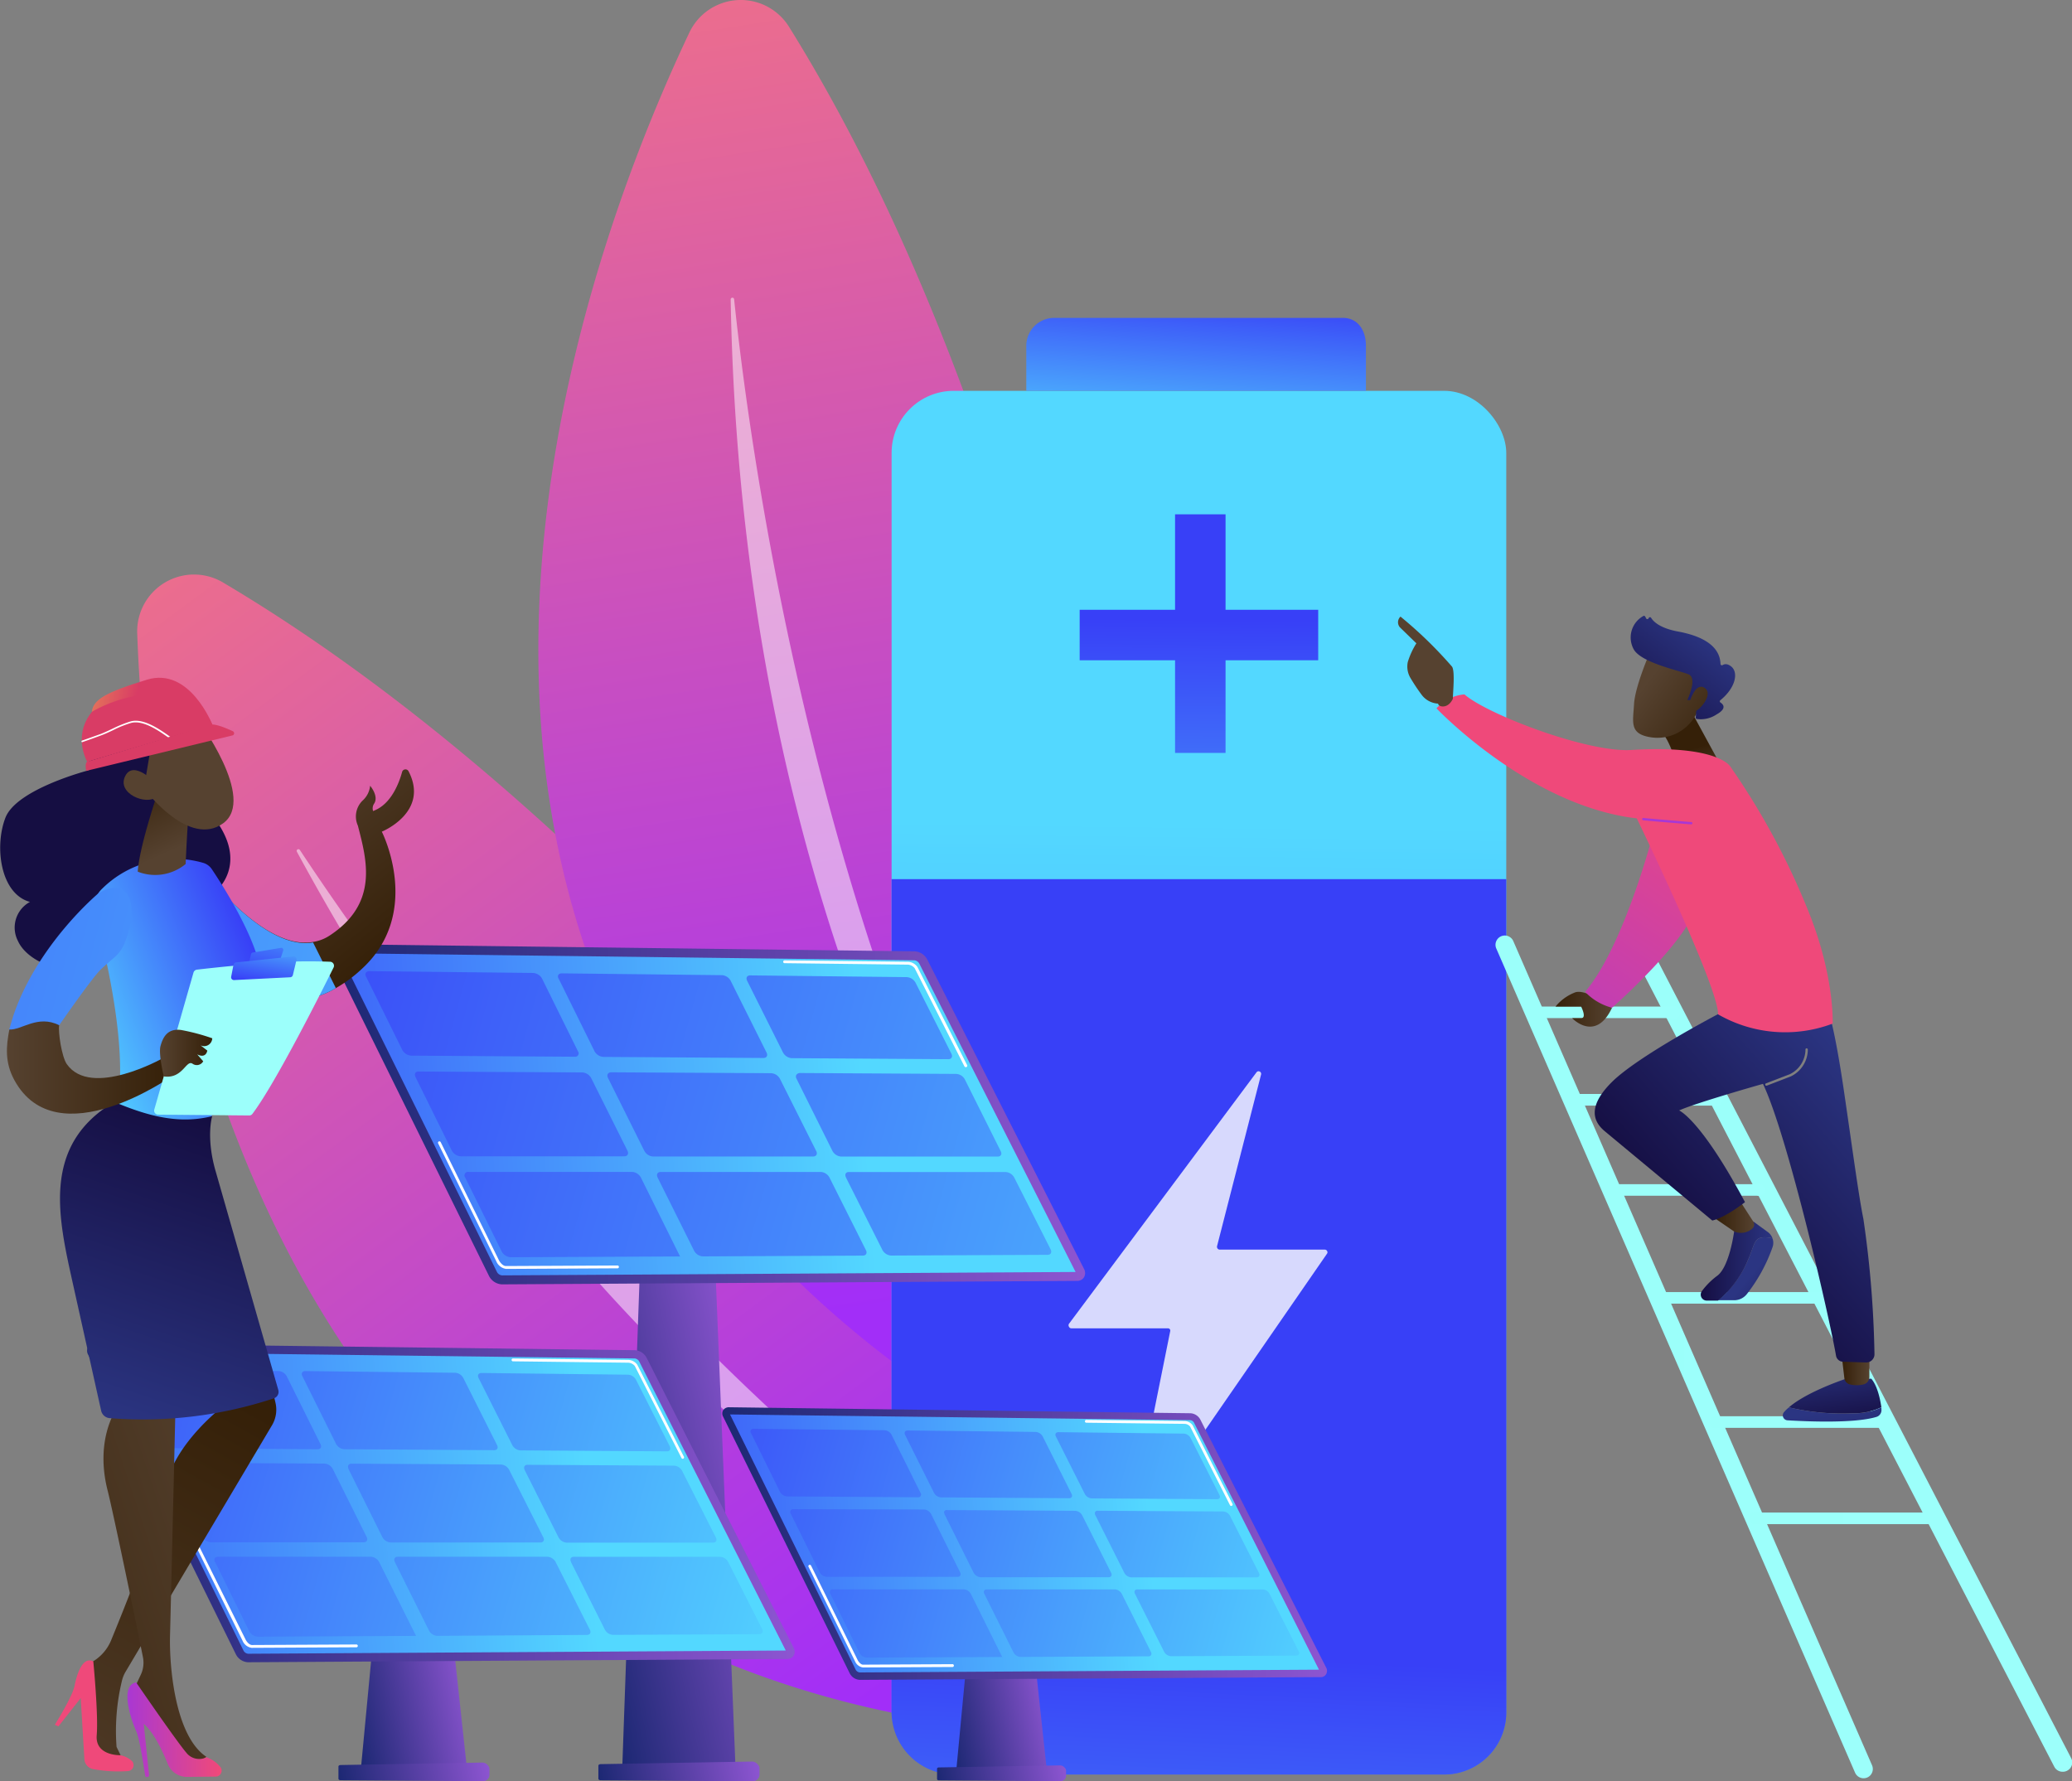 <svg xmlns="http://www.w3.org/2000/svg" xmlns:xlink="http://www.w3.org/1999/xlink" viewBox="0 0 345.96 297.42"><rect x="0" y="0" width="345.96" height="297.42" fill="#808080" stroke="none"/><defs><style>.cls-1{fill:url(#linear-gradient);}.cls-2,.cls-38,.cls-8{fill:#fff;}.cls-2{opacity:0.5;}.cls-3{fill:url(#linear-gradient-2);}.cls-4{fill:url(#linear-gradient-3);}.cls-5{fill:url(#linear-gradient-4);}.cls-6{fill:url(#linear-gradient-5);}.cls-7{fill:url(#linear-gradient-6);}.cls-8{opacity:0.8;}.cls-9{fill:url(#linear-gradient-7);}.cls-10{fill:url(#linear-gradient-8);}.cls-11{fill:url(#linear-gradient-9);}.cls-12{fill:url(#linear-gradient-10);}.cls-13{fill:url(#linear-gradient-11);}.cls-14{fill:url(#linear-gradient-12);}.cls-15{fill:url(#linear-gradient-13);}.cls-16{fill:url(#linear-gradient-14);}.cls-17{fill:url(#linear-gradient-15);}.cls-18{fill:url(#linear-gradient-16);}.cls-19{fill:url(#linear-gradient-17);}.cls-20{fill:url(#linear-gradient-18);}.cls-21{fill:url(#linear-gradient-19);}.cls-22{fill:url(#linear-gradient-20);}.cls-23{fill:url(#linear-gradient-21);}.cls-24{fill:url(#linear-gradient-22);}.cls-25{fill:url(#linear-gradient-23);}.cls-26{fill:url(#linear-gradient-24);}.cls-27{fill:url(#linear-gradient-25);}.cls-28{fill:url(#linear-gradient-26);}.cls-29{fill:url(#linear-gradient-27);}.cls-30{fill:url(#linear-gradient-28);}.cls-31{fill:url(#linear-gradient-29);}.cls-32{fill:url(#linear-gradient-30);}.cls-33{fill:url(#linear-gradient-31);}.cls-34{fill:url(#linear-gradient-32);}.cls-35{fill:url(#linear-gradient-33);}.cls-36{fill:url(#linear-gradient-34);}.cls-37{fill:url(#linear-gradient-35);}.cls-39{fill:url(#linear-gradient-36);}.cls-40{fill:url(#linear-gradient-37);}.cls-41{fill:url(#linear-gradient-38);}.cls-42{fill:url(#linear-gradient-39);}.cls-43{fill:url(#linear-gradient-40);}.cls-44{fill:url(#linear-gradient-41);}.cls-45{fill:url(#linear-gradient-42);}.cls-46{fill:url(#linear-gradient-43);}.cls-47{fill:url(#linear-gradient-44);}.cls-48{fill:url(#linear-gradient-45);}.cls-49{fill:url(#linear-gradient-46);}.cls-50{fill:url(#linear-gradient-47);}.cls-51{fill:url(#linear-gradient-48);}.cls-52{fill:url(#linear-gradient-49);}.cls-53{fill:url(#linear-gradient-50);}.cls-54{fill:url(#linear-gradient-51);}.cls-55{fill:url(#linear-gradient-52);}.cls-56{fill:url(#linear-gradient-53);}.cls-57{fill:url(#linear-gradient-54);}.cls-58{fill:url(#linear-gradient-55);}.cls-59{fill:url(#linear-gradient-56);}.cls-60{fill:url(#linear-gradient-57);}.cls-61{fill:url(#linear-gradient-58);}.cls-62{fill:url(#linear-gradient-59);}.cls-63{fill:url(#linear-gradient-60);}.cls-64{fill:url(#linear-gradient-61);}.cls-65{fill:url(#linear-gradient-62);}.cls-66{fill:url(#linear-gradient-63);}.cls-67{fill:url(#linear-gradient-64);}.cls-68{fill:url(#linear-gradient-65);}.cls-69{fill:url(#linear-gradient-66);}.cls-70{fill:url(#linear-gradient-67);}</style><linearGradient id="linear-gradient" x1="-804.66" y1="-103.77" x2="-642.91" y2="124.72" gradientTransform="matrix(1, -0.02, 0.02, 1, 792.91, 141.29)" gradientUnits="userSpaceOnUse"><stop offset="0" stop-color="#ff7e71"/><stop offset="1" stop-color="#a22ef8"/></linearGradient><linearGradient id="linear-gradient-2" x1="-1600.87" y1="-911.91" x2="-1439.12" y2="-683.42" gradientTransform="translate(1136.5 1469.43) rotate(26.37)" xlink:href="#linear-gradient"/><linearGradient id="linear-gradient-3" x1="200.69" y1="137.49" x2="197.88" y2="376.49" gradientUnits="userSpaceOnUse"><stop offset="0" stop-color="#53d8ff"/><stop offset="1" stop-color="#3840f7"/></linearGradient><linearGradient id="linear-gradient-4" x1="198.43" y1="77.1" x2="200.77" y2="48.51" xlink:href="#linear-gradient-3"/><linearGradient id="linear-gradient-5" x1="199.28" y1="180.33" x2="200.21" y2="103.48" xlink:href="#linear-gradient-3"/><linearGradient id="linear-gradient-6" x1="191.63" y1="390.7" x2="197.26" y2="276.12" xlink:href="#linear-gradient-3"/><linearGradient id="linear-gradient-7" x1="-5121.55" y1="226.71" x2="-5048.37" y2="226.71" gradientTransform="matrix(-1, 0, 0, 1, -4775.59, 0)" gradientUnits="userSpaceOnUse"><stop offset="0" stop-color="#9cfffb"/><stop offset="1" stop-color="#9bfffa"/></linearGradient><linearGradient id="linear-gradient-8" x1="-5088.31" y1="226.61" x2="-5025.31" y2="226.61" xlink:href="#linear-gradient-7"/><linearGradient id="linear-gradient-9" x1="-5063.44" y1="183.64" x2="-5037.21" y2="183.64" xlink:href="#linear-gradient-7"/><linearGradient id="linear-gradient-10" x1="-5069.93" y1="198.69" x2="-5043.7" y2="198.69" xlink:href="#linear-gradient-7"/><linearGradient id="linear-gradient-11" x1="-5080.04" y1="216.72" x2="-5052.26" y2="216.72" xlink:href="#linear-gradient-7"/><linearGradient id="linear-gradient-12" x1="-5055.87" y1="169.05" x2="-5030.75" y2="169.05" xlink:href="#linear-gradient-7"/><linearGradient id="linear-gradient-13" x1="-5090.8" y1="237.45" x2="-5060.79" y2="237.45" xlink:href="#linear-gradient-7"/><linearGradient id="linear-gradient-14" x1="-5099.44" y1="253.53" x2="-5067.39" y2="253.53" xlink:href="#linear-gradient-7"/><linearGradient id="linear-gradient-15" x1="-5080.91" y1="226.86" x2="-5082.46" y2="238.29" gradientTransform="matrix(-1, 0, 0, 1, -4775.59, 0)" gradientUnits="userSpaceOnUse"><stop offset="0" stop-color="#2b3582"/><stop offset="1" stop-color="#150e42"/></linearGradient><linearGradient id="linear-gradient-16" x1="-5081.49" y1="235.49" x2="-5085.08" y2="258.26" xlink:href="#linear-gradient-15"/><linearGradient id="linear-gradient-17" x1="-5087.72" y1="229.01" x2="-5083.12" y2="229.01" gradientTransform="matrix(-1, 0, 0, 1, -4775.59, 0)" gradientUnits="userSpaceOnUse"><stop offset="0" stop-color="#564230"/><stop offset="1" stop-color="#352008"/></linearGradient><linearGradient id="linear-gradient-18" x1="-5068" y1="212.83" x2="-5078.64" y2="221.73" xlink:href="#linear-gradient-15"/><linearGradient id="linear-gradient-19" x1="-5071.55" y1="210.59" x2="-5059.56" y2="210.59" xlink:href="#linear-gradient-15"/><linearGradient id="linear-gradient-20" x1="-5068.49" y1="203.4" x2="-5062.02" y2="203.4" xlink:href="#linear-gradient-17"/><linearGradient id="linear-gradient-21" x1="314.82" y1="182.63" x2="284.11" y2="209.87" gradientTransform="matrix(1, 0, 0, 1, 0, 0)" xlink:href="#linear-gradient-15"/><linearGradient id="linear-gradient-22" x1="-5044.75" y1="168.52" x2="-5035.31" y2="168.52" xlink:href="#linear-gradient-17"/><linearGradient id="linear-gradient-23" x1="-5023.93" y1="190.21" x2="-5067.34" y2="128.2" gradientTransform="matrix(-1, 0, 0, 1, -4775.59, 0)" gradientUnits="userSpaceOnUse"><stop offset="0" stop-color="#a737d5"/><stop offset="1" stop-color="#ef497a"/></linearGradient><linearGradient id="linear-gradient-24" x1="-5060.01" y1="131.33" x2="-5058.08" y2="125.03" xlink:href="#linear-gradient-17"/><linearGradient id="linear-gradient-25" x1="-5050.53" y1="113.96" x2="-5064.57" y2="124.71" xlink:href="#linear-gradient-17"/><linearGradient id="linear-gradient-26" x1="-5060.39" y1="105.48" x2="-5047.68" y2="121.85" xlink:href="#linear-gradient-15"/><linearGradient id="linear-gradient-27" x1="-5052.27" y1="111.69" x2="-5066.31" y2="122.43" xlink:href="#linear-gradient-17"/><linearGradient id="linear-gradient-28" x1="-5706.63" y1="118.34" x2="-5558.25" y2="124.15" xlink:href="#linear-gradient-23"/><linearGradient id="linear-gradient-29" x1="-5054" y1="137.51" x2="-5054.97" y2="153.35" xlink:href="#linear-gradient-23"/><linearGradient id="linear-gradient-30" x1="-3779.68" y1="-201.84" x2="-3761.76" y2="-161.06" gradientTransform="translate(4030.51 190.75) rotate(-2.09)" xlink:href="#linear-gradient-17"/><linearGradient id="linear-gradient-31" x1="-5123.58" y1="243.08" x2="-5088.77" y2="250.68" gradientTransform="matrix(-1, 0, 0, 1, -4994.64, 0)" gradientUnits="userSpaceOnUse"><stop offset="0" stop-color="#8d55d1"/><stop offset="1" stop-color="#1c2873"/></linearGradient><linearGradient id="linear-gradient-32" x1="-5121" y1="293.06" x2="-5094.93" y2="298.75" xlink:href="#linear-gradient-31"/><linearGradient id="linear-gradient-33" x1="-5138.96" y1="183.93" x2="-5022.93" y2="192.11" gradientTransform="matrix(-1, 0, 0, 1, -4994.64, 0)" xlink:href="#linear-gradient-3"/><linearGradient id="linear-gradient-34" x1="-5175.84" y1="186.06" x2="-5049.78" y2="186.06" xlink:href="#linear-gradient-31"/><linearGradient id="linear-gradient-35" x1="33.1" y1="162.91" x2="254.73" y2="224.37" gradientUnits="userSpaceOnUse"><stop offset="0" stop-color="#3840f7"/><stop offset="1" stop-color="#53d8ff"/></linearGradient><linearGradient id="linear-gradient-36" x1="-5169.2" y1="279.77" x2="-5151.63" y2="283.6" xlink:href="#linear-gradient-31"/><linearGradient id="linear-gradient-37" x1="-5172.29" y1="293.93" x2="-5151.41" y2="298.48" xlink:href="#linear-gradient-31"/><linearGradient id="linear-gradient-38" x1="-5186.67" y1="256.01" x2="-5093.75" y2="262.56" gradientTransform="matrix(-1, 0, 0, 1, -4994.64, 0)" xlink:href="#linear-gradient-3"/><linearGradient id="linear-gradient-39" x1="-5216.2" y1="257.72" x2="-5115.26" y2="257.72" xlink:href="#linear-gradient-31"/><linearGradient id="linear-gradient-40" x1="102.98" y1="239.17" x2="227.02" y2="273.57" xlink:href="#linear-gradient-35"/><linearGradient id="linear-gradient-41" x1="-5072.33" y1="276.76" x2="-5051.76" y2="281.25" xlink:href="#linear-gradient-31"/><linearGradient id="linear-gradient-42" x1="-5075.95" y1="293.33" x2="-5051.51" y2="298.67" xlink:href="#linear-gradient-31"/><linearGradient id="linear-gradient-43" x1="-5092.78" y1="248.95" x2="-4984.03" y2="256.62" gradientTransform="matrix(-1, 0, 0, 1, -4994.64, 0)" xlink:href="#linear-gradient-3"/><linearGradient id="linear-gradient-44" x1="-5127.35" y1="250.95" x2="-5009.19" y2="250.95" xlink:href="#linear-gradient-31"/><linearGradient id="linear-gradient-45" x1="-5.79" y1="229.3" x2="139.18" y2="269.5" xlink:href="#linear-gradient-35"/><linearGradient id="linear-gradient-46" x1="-549.32" y1="130.42" x2="-573.06" y2="159.6" gradientTransform="matrix(-1, 0, 0, 1, -508.25, 0)" xlink:href="#linear-gradient-17"/><linearGradient id="linear-gradient-47" x1="-674.22" y1="188.7" x2="-379.26" y2="113.15" gradientTransform="matrix(-1, 0, 0, 1, -508.25, 0)" xlink:href="#linear-gradient-3"/><linearGradient id="linear-gradient-48" x1="-3440.83" y1="786.99" x2="-3574.57" y2="811.62" gradientTransform="matrix(-0.95, 0.3, 0.3, 0.95, -16094.3, 2004.32)" xlink:href="#linear-gradient-15"/><linearGradient id="linear-gradient-49" x1="8033.24" y1="951.05" x2="8065.77" y2="942.72" gradientTransform="translate(-8076.61 232.24) rotate(-7.16)" xlink:href="#linear-gradient-3"/><linearGradient id="linear-gradient-50" x1="-15724.72" y1="2863.59" x2="-15722.7" y2="2849.3" gradientTransform="matrix(-0.96, 0.28, 0.28, 0.96, -15866.09, 1794.63)" xlink:href="#linear-gradient-17"/><linearGradient id="linear-gradient-51" x1="-15942.98" y1="3074.86" x2="-15924.15" y2="3096.5" gradientTransform="matrix(-0.95, 0.3, 0.3, 0.95, -16094.3, 2004.32)" xlink:href="#linear-gradient-17"/><linearGradient id="linear-gradient-52" x1="-15909.8" y1="3043.75" x2="-15934.51" y2="3073.12" gradientTransform="matrix(-0.95, 0.3, 0.3, 0.95, -16094.3, 2004.32)" xlink:href="#linear-gradient-15"/><linearGradient id="linear-gradient-53" x1="-15938.28" y1="3070.77" x2="-15919.45" y2="3092.41" gradientTransform="matrix(-0.95, 0.3, 0.3, 0.95, -16094.3, 2004.32)" xlink:href="#linear-gradient-17"/><linearGradient id="linear-gradient-54" x1="7959.33" y1="369.31" x2="8004.25" y2="290.02" gradientTransform="translate(-7963.23 21.02) rotate(-0.54)" xlink:href="#linear-gradient-17"/><linearGradient id="linear-gradient-55" x1="8286.54" y1="-202.35" x2="8276.37" y2="-184.43" gradientTransform="translate(-7963.23 21.02) rotate(-0.54)" xlink:href="#linear-gradient-23"/><linearGradient id="linear-gradient-56" x1="8010.23" y1="310.65" x2="7943.05" y2="332.13" gradientTransform="translate(-7963.23 21.02) rotate(-0.54)" xlink:href="#linear-gradient-17"/><linearGradient id="linear-gradient-57" x1="7981.29" y1="343.65" x2="7996.95" y2="343.65" gradientTransform="translate(-7963.23 21.02) rotate(-0.54)" xlink:href="#linear-gradient-23"/><linearGradient id="linear-gradient-58" x1="7981" y1="292.39" x2="7998.38" y2="242.01" gradientTransform="translate(-7963.23 21.02) rotate(-0.54)" xlink:href="#linear-gradient-15"/><linearGradient id="linear-gradient-59" x1="8428.43" y1="1648.52" x2="8443.42" y2="1629.89" gradientTransform="matrix(0.95, -0.3, 0.3, 0.95, -8508.32, 1125.95)" gradientUnits="userSpaceOnUse"><stop offset="0" stop-color="#fdf53f"/><stop offset="1" stop-color="#d93c65"/></linearGradient><linearGradient id="linear-gradient-60" x1="8428.97" y1="1635.39" x2="8449.75" y2="1647.8" xlink:href="#linear-gradient-59"/><linearGradient id="linear-gradient-61" x1="8420.92" y1="1647.05" x2="8446.37" y2="1647.05" xlink:href="#linear-gradient-59"/><linearGradient id="linear-gradient-62" x1="-671.49" y1="199.37" x2="-376.53" y2="123.81" gradientTransform="matrix(-1, 0, 0, 1, -508.25, 0)" xlink:href="#linear-gradient-3"/><linearGradient id="linear-gradient-63" x1="-2077.66" y1="178.25" x2="-2050.02" y2="178.25" gradientTransform="translate(2078.81)" xlink:href="#linear-gradient-17"/><linearGradient id="linear-gradient-64" x1="-2041.54" y1="158.88" x2="-2026.13" y2="223.07" gradientTransform="translate(2078.81)" xlink:href="#linear-gradient-7"/><linearGradient id="linear-gradient-65" x1="-2031.89" y1="148.76" x2="-2035.18" y2="163.17" gradientTransform="translate(2078.81)" xlink:href="#linear-gradient-3"/><linearGradient id="linear-gradient-66" x1="-2033.61" y1="154.8" x2="-2035.18" y2="164.22" gradientTransform="translate(2078.81)" xlink:href="#linear-gradient-3"/><linearGradient id="linear-gradient-67" x1="-2052.1" y1="175.86" x2="-2043.37" y2="175.86" gradientTransform="translate(2078.81)" xlink:href="#linear-gradient-17"/></defs><g id="Layer_2" data-name="Layer 2"><g id="Layer_1-2" data-name="Layer 1"><path class="cls-1" d="M213.44,288.9s-80-134.64-176.19-191.63a9.49,9.49,0,0,0-14.34,8.49C24.72,156,44.35,304,213.44,288.9Z"/><path class="cls-2" d="M196,284.05a.42.42,0,0,1-.33.76C177.58,278.49,104,242.6,49.56,142.2a.29.29,0,0,1,.49-.3C64.94,164.46,122.7,246.75,196,284.05Z"/><path class="cls-3" d="M199.84,255.74s-9-156.34-68.09-251.25a9.49,9.49,0,0,0-16.64.93C93.58,50.84,42.83,191.2,199.84,255.74Z"/><path class="cls-2" d="M186.61,243.42a.41.41,0,0,1-.64.52C172.82,230,124,164.23,122,50a.29.29,0,0,1,.58,0C125.37,76.88,138.72,176.53,186.61,243.42Z"/><rect class="cls-4" x="148.87" y="65.26" width="102.63" height="231.04" rx="10.37"/><path class="cls-5" d="M224.21,53.08H176a4.66,4.66,0,0,0-4.64,4.69v7.49h56.71V57.77C228.07,55.05,226.65,53.08,224.21,53.08Z"/><polygon class="cls-6" points="220.1 101.82 204.63 101.82 204.63 85.88 196.2 85.88 196.2 101.82 180.27 101.82 180.27 110.25 196.2 110.25 196.2 125.72 204.63 125.72 204.63 110.25 220.1 110.25 220.1 101.82"/><path class="cls-7" d="M251.5,146.8V285.87a10.37,10.37,0,0,1-10.31,10.43H159.3a10.47,10.47,0,0,1-10.43-10.43V146.8Z"/><path class="cls-8" d="M221.57,208.87a.41.41,0,0,0-.38-.21H203.63a.47.47,0,0,1-.34-.19.49.49,0,0,1-.08-.39l7.35-28.66a.44.44,0,0,0-.23-.5.42.42,0,0,0-.53.13l-31.32,42a.46.46,0,0,0,0,.48.45.45,0,0,0,.38.27h16.11a.43.43,0,0,1,.34.13.38.38,0,0,1,.08.34l-6.68,33.19a.43.43,0,0,0,.78.33l32.1-46.48A.39.39,0,0,0,221.57,208.87Z"/><path class="cls-9" d="M343,295,273,159.85a1.55,1.55,0,1,1,2.75-1.43l70.07,135.15a1.54,1.54,0,0,1-.66,2.09,1.47,1.47,0,0,1-.71.18A1.55,1.55,0,0,1,343,295Z"/><path class="cls-10" d="M309.74,296,249.85,158.42a1.55,1.55,0,1,1,2.84-1.24l59.9,137.62a1.55,1.55,0,0,1-.81,2,1.59,1.59,0,0,1-.61.13A1.56,1.56,0,0,1,309.74,296Z"/><path class="cls-11" d="M262.59,184.61h24.29a1,1,0,0,0,0-1.94H262.59a1,1,0,1,0,0,1.94Z"/><path class="cls-12" d="M269.08,199.66h24.29a1,1,0,1,0,0-1.93H269.08a1,1,0,1,0,0,1.93Z"/><path class="cls-13" d="M277.64,217.68h25.84a1,1,0,1,0,0-1.93H277.64a1,1,0,1,0,0,1.93Z"/><path class="cls-14" d="M256.13,170h23.18a1,1,0,1,0,0-1.93H256.13a1,1,0,1,0,0,1.93Z"/><path class="cls-15" d="M286.17,238.42h28.08a1,1,0,0,0,0-1.94H286.17a1,1,0,0,0,0,1.94Z"/><path class="cls-16" d="M292.76,254.5h30.12a1,1,0,1,0,0-1.94H292.76a1,1,0,0,0,0,1.94Z"/><path class="cls-17" d="M298.69,235c3.1-2.7,9.76-4.86,9.76-4.86l4,.08c1,1.15,1.48,3.37,1.68,4.76a10.77,10.77,0,0,1-4.77,1A38.85,38.85,0,0,1,298.69,235Z"/><path class="cls-18" d="M298.69,235a38.85,38.85,0,0,0,10.68,1,10.77,10.77,0,0,0,4.77-1c0,.11,0,.22,0,.32a1.18,1.18,0,0,1-.83,1.27c-3.67,1.12-11.72.76-14.86.57a.83.83,0,0,1-.59-1.35A6.54,6.54,0,0,1,298.69,235Z"/><path class="cls-19" d="M312.13,226.71v3.19a1.3,1.3,0,0,1-1,1.27,5,5,0,0,1-2.25,0,1.24,1.24,0,0,1-.93-1.06l-.4-3.42Z"/><path class="cls-20" d="M291.86,210.38c1.24-2.77.89-4,3.35-3.74a3.38,3.38,0,0,1,.75.16,2.19,2.19,0,0,1,0,1.45,27.47,27.47,0,0,1-4.31,7.86,2.7,2.7,0,0,1-2.08,1l-2.71,0A17.41,17.41,0,0,0,291.86,210.38Z"/><path class="cls-21" d="M286.68,213.06c2.09-1.46,2.87-7.45,2.87-7.45l3.21-1.64,2.42,1.76a2.18,2.18,0,0,1,.78,1.07,3.38,3.38,0,0,0-.75-.16c-2.46-.28-2.11,1-3.35,3.74a17.41,17.41,0,0,1-5,6.79l-1.87,0a1,1,0,0,1-.81-1.61A12.19,12.19,0,0,1,286.68,213.06Z"/><path class="cls-22" d="M290.82,201l1.94,3a.89.89,0,0,1-.2,1.17,2.9,2.9,0,0,1-3,.47l-3.12-2.14Z"/><path class="cls-23" d="M311.13,203.54c-.81-4-1.78-11.35-3.26-21.45s-2.5-13-2.5-13l-18.51.25s-13.39,7-17.76,11.37-2.8,6.83-1.09,8.23L285.9,203.8c2.26-.53,5.46-3.07,5.46-3.07-7.4-13.86-11-15.31-11-15.31,2.8-1.27,14-4.44,14-4.44,4.21,8.82,11.19,39.46,12.2,45.4a1.22,1.22,0,0,0,1.18,1l3.82.12a1.37,1.37,0,0,0,1.42-1.36A175,175,0,0,0,311.13,203.54ZM299,179.74l-4,1.54-.08,0a.18.18,0,0,1-.17-.11.19.19,0,0,1,.09-.26l4-1.54a4.63,4.63,0,0,0,2.62-4.13.18.18,0,0,1,.2-.19.2.2,0,0,1,.19.19A5,5,0,0,1,299,179.74Z"/><path class="cls-24" d="M269.16,168.27s-4.2-3.18-6.12-2.58a7.85,7.85,0,0,0-3.32,2.39H264s1,1.93,0,1.93h-1.5S266.4,174.15,269.16,168.27Z"/><path class="cls-25" d="M276.28,138.25s-4.93,19.51-11.62,27.36a9.39,9.39,0,0,0,4.5,2.66s10.27-9,13.39-15.24S276.28,138.25,276.28,138.25Z"/><path class="cls-26" d="M282.88,119.67l4.9,9h-7.73s-.63-4.1-2.66-6.56Z"/><path class="cls-27" d="M275.45,109s-2.46,5.64-2.62,8.6-.8,4.88,2.62,5.48a7.27,7.27,0,0,0,7.87-4.06s2.45-4.55,1.9-6.41S275.45,109,275.45,109Z"/><path class="cls-28" d="M282.15,116.9h-.43s1.78-3.66.22-4.3-7.78-1.91-9.12-4.11a4.1,4.1,0,0,1,1.58-5.64.23.23,0,0,1,.3.11l.14.27a.23.23,0,0,0,.43,0h0a.23.23,0,0,1,.42-.06c.41.66,1.52,1.73,4.49,2.28,4.23.78,7,2.49,7.09,5.41a.23.23,0,0,0,.36.19c.31-.19.81-.28,1.48.28,1.16,1,.69,3.51-1.86,5.59a.23.23,0,0,0,0,.37c.46.3,1.15,1-.63,2a4.73,4.73,0,0,1-3.31.76.21.21,0,0,1-.17-.24l.16-2.58a.23.23,0,0,0-.23-.25Z"/><path class="cls-29" d="M282.05,117.44s.93-3.6,2.55-2.59-.84,4-2.14,4.17Z"/><path class="cls-30" d="M288.87,127.94s-2.19-3.59-16.48-2.71c-7.43.46-24.15-6-27.87-9.28a7,7,0,0,0-4.67,2.33s15.44,16.29,33.44,18.37c0,0,13.67,28.16,13.57,32.72A22.46,22.46,0,0,0,306,170.92s.34-7.82-4-18.63A121.09,121.09,0,0,0,288.87,127.94Z"/><path class="cls-31" d="M282.39,137.65a.19.19,0,0,0,.19-.17.19.19,0,0,0-.18-.21c-.06,0-6.93-.57-8-.69a.2.2,0,0,0-.21.17.19.19,0,0,0,.17.22c1.07.12,7.94.68,8,.68Z"/><path class="cls-32" d="M240.14,117.49c-.13.45,1.54,1.08,2.44-.8,0-.89.4-4.69-.15-5.39a70.28,70.28,0,0,0-8.59-8.34,1.29,1.29,0,0,0-.09,1.8l2.74,2.66a13,13,0,0,0-1.43,3.11,3.72,3.72,0,0,0,.47,2.72,31.77,31.77,0,0,0,1.8,2.71A3.68,3.68,0,0,0,240.14,117.49Z"/><polygon class="cls-33" points="103.89 295.43 122.82 295.43 118.84 196.78 107.38 196.78 103.89 295.43"/><path class="cls-34" d="M99.91,297c0,.14.17.25.33.26l25.38.18a1.18,1.18,0,0,0,1.19-1v-1.26c0-.27-.27-.54-.47-.74a1.2,1.2,0,0,0-.83-.3l-25.24.43c-.16,0-.36.11-.36.25Z"/><path class="cls-35" d="M56.56,158.41l96.15,1.2a1.76,1.76,0,0,1,1.42.9l26.22,51.71c.25.5,0,.91-.5.91l-96,.58a1.84,1.84,0,0,1-1.5-.94L56,159.33A.59.59,0,0,1,56.56,158.41Z"/><path class="cls-36" d="M81.67,213.1,55.32,159.66a1.32,1.32,0,0,1,1.25-2l96.15,1.19a2.55,2.55,0,0,1,2.08,1.32L181,211.88a1.43,1.43,0,0,1,0,1.39,1.31,1.31,0,0,1-1.17.61l-96,.58h0A2.56,2.56,0,0,1,81.67,213.1Zm71.8-52.25a1.11,1.11,0,0,0-.77-.5l-96-1.19L83,212.44a1.08,1.08,0,0,0,.82.52h0l95.77-.57Z"/><path class="cls-37" d="M125.28,162.87l26.16.29a1.81,1.81,0,0,1,1.42.91l6,11.89c.25.5,0,.9-.51.9l-26.16-.17a1.82,1.82,0,0,1-1.44-.92l-6-12C124.5,163.27,124.73,162.86,125.28,162.87Zm-32,.55,6,12.14a1.83,1.83,0,0,0,1.47.92l26.71.18c.55,0,.78-.41.53-.91l-6-12a1.79,1.79,0,0,0-1.45-.92l-26.72-.3C93.26,162.51,93,162.92,93.27,163.42Zm-32.16-.34,6.06,12.26a1.82,1.82,0,0,0,1.48.93l27.29.18a.57.57,0,0,0,.55-.91l-6-12.15a1.85,1.85,0,0,0-1.47-.93l-27.3-.3C61.12,162.15,60.86,162.56,61.11,163.08ZM133,180.14,139,192.2a1.79,1.79,0,0,0,1.45.92l26.13,0c.54,0,.77-.4.51-.9l-6-12a1.75,1.75,0,0,0-1.42-.9l-26.15-.15C133,179.23,132.73,179.64,133,180.14ZM101.52,180l6.07,12.18a1.78,1.78,0,0,0,1.46.93l26.7,0c.55,0,.79-.41.53-.92l-6.06-12.07a1.8,1.8,0,0,0-1.45-.92l-26.71-.15C101.51,179.06,101.26,179.47,101.52,180Zm-32.15-.17,6.08,12.32a1.84,1.84,0,0,0,1.49.93l27.28,0c.56,0,.8-.42.55-.93L98.7,180a1.84,1.84,0,0,0-1.47-.93l-27.29-.15C69.37,178.88,69.12,179.29,69.37,179.81Zm71.88,16.79,6.09,12.11a1.79,1.79,0,0,0,1.45.92l26.12-.12c.54,0,.76-.42.51-.92l-6.08-12a1.78,1.78,0,0,0-1.43-.91H141.77C141.23,195.68,141,196.09,141.25,196.6Zm-31.45,0,6.1,12.24a1.79,1.79,0,0,0,1.47.93l26.69-.13c.54,0,.78-.42.52-.92l-6.09-12.13a1.77,1.77,0,0,0-1.45-.92H110.35C109.79,195.68,109.55,196.1,109.8,196.61Zm-32.13,0L83.78,209a1.84,1.84,0,0,0,1.49.93l28.28-.13L107,196.61a1.8,1.8,0,0,0-1.47-.93H78.23A.59.59,0,0,0,77.67,196.62Z"/><path class="cls-38" d="M84.46,211.87a2.07,2.07,0,0,1-1.59-1.26l-9.71-19.69a.24.24,0,0,1,.1-.32.25.25,0,0,1,.32.11l9.71,19.69c.24.48.73,1,1.17,1h0l18.59-.09h0a.24.24,0,1,1,0,.47l-18.59.1Z"/><path class="cls-38" d="M161.24,178.19a.26.26,0,0,1-.21-.13l-8.3-16.38a1.57,1.57,0,0,0-1.32-.61L131,160.83a.23.23,0,0,1-.23-.24.23.23,0,0,1,.23-.23h0l20.45.24a2,2,0,0,1,1.73.86l8.3,16.39a.22.22,0,0,1-.1.31A.2.2,0,0,1,161.24,178.19Z"/><polygon class="cls-39" points="159.65 295.82 174.81 295.82 171.62 266.3 162.44 266.3 159.65 295.82"/><path class="cls-40" d="M156.46,297.06c0,.12.14.21.27.21l20.32.15a.94.94,0,0,0,.95-.81v-1c0-.22-.21-.43-.37-.59a1,1,0,0,0-.67-.24l-20.21.34c-.13,0-.29.09-.29.2Z"/><path class="cls-41" d="M121.75,235.58l77,.95a1.43,1.43,0,0,1,1.13.73l21,41.4c.2.4,0,.73-.4.73l-76.89.47a1.46,1.46,0,0,1-1.19-.75l-21.11-42.8C121.09,235.9,121.29,235.57,121.75,235.58Z"/><path class="cls-42" d="M141.86,279.37l-21.11-42.8a1.1,1.1,0,0,1,0-1.1,1.13,1.13,0,0,1,1-.49l77,1a2,2,0,0,1,1.67,1.06l21,41.4a1.1,1.1,0,0,1,0,1.11,1,1,0,0,1-.93.49l-76.88.46h0A2,2,0,0,1,141.86,279.37Zm57.49-41.84a.84.84,0,0,0-.61-.4l-76.85-.95,21,42.66a.89.89,0,0,0,.66.42h0l76.68-.46Z"/><path class="cls-43" d="M176.73,239.14l20.93.24a1.41,1.41,0,0,1,1.13.73l4.82,9.51c.21.4,0,.72-.4.71l-20.93-.13a1.44,1.44,0,0,1-1.15-.74l-4.83-9.6C176.1,239.46,176.29,239.14,176.73,239.14Zm-25.61.45,4.84,9.7a1.42,1.42,0,0,0,1.17.74l21.37.14c.43,0,.62-.32.42-.72l-4.83-9.61a1.46,1.46,0,0,0-1.15-.74l-21.38-.24C151.12,238.86,150.92,239.18,151.12,239.59Zm-25.72-.28,4.84,9.81a1.47,1.47,0,0,0,1.19.75l21.83.14a.46.46,0,0,0,.44-.73l-4.84-9.72a1.44,1.44,0,0,0-1.17-.74l-21.84-.24A.46.46,0,0,0,125.4,239.31ZM182.89,253l4.85,9.65a1.41,1.41,0,0,0,1.15.73l20.91,0c.43,0,.61-.32.41-.72l-4.84-9.56a1.4,1.4,0,0,0-1.14-.72l-20.92-.12C182.87,252.24,182.69,252.56,182.89,253Zm-25.17-.13,4.85,9.75a1.45,1.45,0,0,0,1.18.74l21.36,0c.43,0,.62-.33.42-.73L180.68,253a1.43,1.43,0,0,0-1.16-.73l-21.36-.12C157.71,252.09,157.51,252.42,157.72,252.83ZM132,252.69l4.87,9.86a1.45,1.45,0,0,0,1.19.75l21.82,0c.45,0,.64-.33.44-.74l-4.86-9.76a1.47,1.47,0,0,0-1.17-.75L132.46,252A.47.47,0,0,0,132,252.69Zm57.51,13.44,4.87,9.69a1.41,1.41,0,0,0,1.15.73l20.9-.1c.43,0,.61-.33.41-.73l-4.87-9.6a1.4,1.4,0,0,0-1.14-.72H189.92C189.49,265.39,189.3,265.72,189.51,266.13Zm-25.16,0,4.88,9.8a1.43,1.43,0,0,0,1.17.74l21.35-.1c.44,0,.62-.33.42-.74l-4.87-9.7a1.43,1.43,0,0,0-1.16-.74H164.78C164.34,265.39,164.14,265.72,164.35,266.13Zm-25.71,0,4.89,9.9a1.44,1.44,0,0,0,1.19.75l22.62-.1-5.25-10.56a1.46,1.46,0,0,0-1.18-.74H139.09A.48.48,0,0,0,138.64,266.14Z"/><path class="cls-38" d="M144.09,278.43a1.7,1.7,0,0,1-1.31-1L135,261.63a.24.24,0,0,1,.1-.32.24.24,0,0,1,.32.11l7.78,15.77c.19.37.57.77.89.77h0l14.89-.08h0a.24.24,0,1,1,0,.47l-14.89.08Z"/><path class="cls-38" d="M205.58,251.46a.23.23,0,0,1-.21-.13l-6.65-13.12a1.25,1.25,0,0,0-1-.46l-16.38-.19a.24.24,0,0,1,0-.47h0l16.37.19a1.68,1.68,0,0,1,1.43.72l6.65,13.12a.23.23,0,0,1-.11.31A.19.19,0,0,1,205.58,251.46Z"/><polygon class="cls-44" points="60.24 295.55 77.99 295.55 74.25 261 63.51 261 60.24 295.55"/><path class="cls-45" d="M56.51,297c0,.14.16.25.32.25l23.78.17a1.09,1.09,0,0,0,1.11-.95V295.3c0-.26-.25-.52-.43-.7a1.18,1.18,0,0,0-.78-.29l-23.66.41c-.15,0-.34.1-.34.23Z"/><path class="cls-46" d="M15.88,225,106,226.15a1.68,1.68,0,0,1,1.33.85l24.58,48.46c.24.48,0,.86-.47.86l-90,.54a1.68,1.68,0,0,1-1.4-.87l-24.71-50.1A.55.55,0,0,1,15.88,225Z"/><path class="cls-47" d="M39.42,276.3l-24.7-50.1a1.29,1.29,0,0,1,0-1.29,1.37,1.37,0,0,1,1.16-.58L106,225.45a2.37,2.37,0,0,1,1.95,1.24l24.57,48.46a1.34,1.34,0,0,1,0,1.3,1.25,1.25,0,0,1-1.1.57l-90,.54h0A2.4,2.4,0,0,1,39.42,276.3Zm67.29-49a1,1,0,0,0-.72-.47l-89.94-1.11,24.63,49.94a1,1,0,0,0,.76.48h0l89.76-.54Z"/><path class="cls-48" d="M80.4,229.26l24.46.28a1.64,1.64,0,0,1,1.33.85l5.64,11.11c.23.47,0,.85-.48.84l-24.45-.16a1.67,1.67,0,0,1-1.35-.85L79.91,230.1C79.67,229.63,79.89,229.26,80.4,229.26Zm-29.92.52,5.65,11.35a1.68,1.68,0,0,0,1.37.86l25,.16c.51,0,.73-.37.5-.84l-5.65-11.23a1.66,1.66,0,0,0-1.35-.86l-25-.28C50.47,228.93,50.24,229.31,50.48,229.78Zm-30.07-.32,5.66,11.46a1.72,1.72,0,0,0,1.39.88L53,242c.53,0,.76-.38.52-.85l-5.65-11.36a1.7,1.7,0,0,0-1.37-.86l-25.53-.29A.54.54,0,0,0,20.41,229.46Zm67.19,16,5.67,11.27a1.68,1.68,0,0,0,1.35.86l24.44,0c.5,0,.71-.38.48-.85l-5.66-11.16a1.65,1.65,0,0,0-1.33-.85l-24.45-.14C87.59,244.57,87.37,245,87.6,245.42Zm-29.41-.16,5.67,11.4a1.7,1.7,0,0,0,1.37.86l25,0c.51,0,.73-.38.49-.85L85,245.4a1.69,1.69,0,0,0-1.35-.86l-25-.14C58.18,244.4,58,244.78,58.19,245.26Zm-30.06-.16,5.69,11.52a1.69,1.69,0,0,0,1.39.87l25.5,0c.53,0,.75-.39.52-.87l-5.68-11.4a1.68,1.68,0,0,0-1.37-.87l-25.52-.15A.55.55,0,0,0,28.13,245.1Zm67.21,15.7L101,272.13a1.69,1.69,0,0,0,1.35.86l24.43-.12c.5,0,.71-.39.47-.86l-5.68-11.22a1.66,1.66,0,0,0-1.33-.84H95.83C95.32,259.94,95.1,260.33,95.34,260.8Zm-29.41,0,5.71,11.45a1.65,1.65,0,0,0,1.37.86L98,273c.51,0,.73-.39.49-.87L92.76,260.8a1.7,1.7,0,0,0-1.36-.86h-25C65.92,259.94,65.69,260.33,65.93,260.81Zm-30,0,5.71,11.57a1.71,1.71,0,0,0,1.4.88l26.43-.13L63.3,260.81a1.7,1.7,0,0,0-1.38-.87H36.42C35.89,259.94,35.65,260.33,35.89,260.82Z"/><path class="cls-38" d="M42,275.15a1.94,1.94,0,0,1-1.5-1.19l-9.11-18.45a.24.24,0,0,1,.11-.32.22.22,0,0,1,.31.11L41,273.76c.22.44.67.92,1.08.92h0l17.43-.09h0a.23.23,0,0,1,.23.23.23.23,0,0,1-.23.24L42,275.15Z"/><path class="cls-38" d="M114,243.58a.22.22,0,0,1-.21-.12L106,228.1a1.5,1.5,0,0,0-1.22-.56l-19.17-.23a.24.24,0,0,1,0-.47l19.16.23a1.92,1.92,0,0,1,1.64.82l7.78,15.35a.24.24,0,0,1-.1.32A.22.22,0,0,1,114,243.58Z"/><path class="cls-49" d="M34.69,146.12l5.87,18.64a14.77,14.77,0,0,0,15.52.23,22.36,22.36,0,0,0,4.11-3c10.56-9.42,3.56-23.12,3.56-23.12s8-3.25,4.47-10.08a.58.58,0,0,0-1.08.11c-.52,1.89-1.79,5.18-4.46,6.36l-.38.17a1.4,1.4,0,0,1,.16-1.23c.84-1.26-.66-3-.66-3a3.83,3.83,0,0,1-1.26,2.48,3.7,3.7,0,0,0-.79,4.17c1.44,5.61,3.6,13-4.81,18.43a6.89,6.89,0,0,1-2.67,1C44.23,158.72,34.69,146.12,34.69,146.12Z"/><path class="cls-50" d="M34.69,146.12l5.87,18.64a14.77,14.77,0,0,0,15.52.23l-3.81-7.62C44.23,158.72,34.69,146.12,34.69,146.12Z"/><path class="cls-51" d="M32.93,123.27s3.32-11.59-9.13-8.4c0,0-6.1-.85-6.27,4.89a18.6,18.6,0,0,0-2.75,8.87s-12,3.1-13.87,7.9S.05,149.25,5,150.6A4.87,4.87,0,0,0,3,157.13c2,4.44,11.55,7.38,17,1.79,0,0,16,1.73,15.41-9.53,0,0,7.31-5-.7-14.09S32.93,123.27,32.93,123.27Z"/><path class="cls-52" d="M33.9,144.07a17.19,17.19,0,0,0-16.81,4.29,4.32,4.32,0,0,0-1.24,4.3c1.87,6.89,6.81,27.24,2.48,36.05,0,0,7.63,8.41,16,1.63,0,0,3.73-16.28,8.63-23.42,3.37-4.93-5.39-18.52-7.61-21.81A2.61,2.61,0,0,0,33.9,144.07Z"/><path class="cls-53" d="M27,130.39s-3.72,10.52-4,15.16a8,8,0,0,0,8-1.28s.41-10.51,1-12.4Z"/><path class="cls-54" d="M32.92,120s10,13.39,4.33,17.48-12.88-5.42-12.88-5.42-2.43-7.4-.13-10S32.92,120,32.92,120Z"/><path class="cls-55" d="M28.34,116.84s4.49,1,5.17,3-6.25,4-8.2,4.19l-1.38,8.2s-4.83-7.57-3.09-12S28.34,116.84,28.34,116.84Z"/><path class="cls-56" d="M26.23,131s-3.89-4.3-5.33-1.4,3.53,4.92,5.2,3.48Z"/><path class="cls-57" d="M44,224.51c0,.74,1.27,6.6,2,9.73a5.1,5.1,0,0,1-.55,3.69L21,279.09a5.44,5.44,0,0,0-.65,1.6,35.72,35.72,0,0,0-.89,11l1.27,2.63L15.23,293,14,278.35l1.54-.94a7.41,7.41,0,0,0,3-3.49c2.21-5.37,7.7-19,9.12-25.7,1.61-7.57,10-13.72,10-13.72L36.22,231Z"/><path class="cls-58" d="M9.15,288s2.95-4.69,3.3-6.51,1.31-5,3.13-4.07c0,0,.86,8.85.57,12.32s3.91,3.34,3.91,3.34a4,4,0,0,1,2,1,1,1,0,0,1-.66,1.65,23.29,23.29,0,0,1-5.86-.33,1.79,1.79,0,0,1-1.45-1.65l-.61-10.2-3.72,4.71Z"/><path class="cls-59" d="M29.39,231.07s-.86,36.81-1,42,.83,16.81,6.07,20.28l-2.28,1.69A30.75,30.75,0,0,1,26.56,288c-3.13-5.24-4.07-6.19-4.07-6.19l1-2.13a4.7,4.7,0,0,0,.37-3C22.77,271.19,19,253,18,249c-1.21-4.63-1.3-10.82,2.93-16S29.39,231.07,29.39,231.07Z"/><path class="cls-60" d="M24.55,296.73a.31.31,0,0,1-.32-.27c-.18-1.23-.9-6.15-1.5-7.42-.68-1.46-2.9-7.6,0-8.12,0,0,7.22,10.55,8.61,12a2.73,2.73,0,0,0,3.14.5,5.24,5.24,0,0,1,2.37,1.7,1,1,0,0,1-.76,1.53l-4.86.05A3.43,3.43,0,0,1,28,294.51c-.86-2.13-2.33-5.27-4-6.66l.89,8.53A.32.32,0,0,1,24.55,296.73Z"/><path class="cls-61" d="M35.43,186.37s-1.09,3.5.59,9.25L46.47,232.1a1.14,1.14,0,0,1-.71,1.38,69.72,69.72,0,0,1-27.42,3.32,1.59,1.59,0,0,1-1.45-1.24c-.93-4.16-4.08-18.35-4.73-21.26C9.69,203.19,6.93,191.21,19.08,184,24.68,186.36,29.9,187.77,35.43,186.37Z"/><path class="cls-62" d="M35.46,121s-4.25-10.16-14.77-5.79-6.13,12-6.13,12Z"/><path class="cls-63" d="M15.33,118.86s13-7.87,17.27,3c2.41-.7,2.86-.85,2.86-.85s-3.77-9.7-10.91-7.52S15.58,116.87,15.33,118.86Z"/><path class="cls-38" d="M13.66,123.93h.05c1.16-.4,2.19-.77,3.16-1.13.69-.25,1.39-.58,2.06-.9a17.87,17.87,0,0,1,2.94-1.18c2.06-.56,4.79,1.4,6.42,2.56l.07,0a.13.13,0,0,0,.18,0,.12.12,0,0,0,0-.17l-.07-.05c-1.67-1.19-4.46-3.19-6.63-2.61a20.07,20.07,0,0,0-3,1.2c-.67.32-1.36.64-2,.9-1,.35-2,.72-3.16,1.12a.12.12,0,0,0-.07.16A.12.12,0,0,0,13.66,123.93Z"/><path class="cls-64" d="M14.4,128.72l24.41-5.92a.36.36,0,0,0,.28-.32.38.38,0,0,0-.21-.38c-1.15-.54-3.06-1.34-3.91-1.08l-20.41,6.17S14.12,127.33,14.4,128.72Z"/><path class="cls-65" d="M1.66,172.27H1.58c1.32-1,8.3-1.07,8.3-1.07s5.08-7.35,6.8-9.17l.16-.16.13-.12c.63-.59,1.3-1.17,2-1.77a6.36,6.36,0,0,0,1.83-2.49c2.68-6.77.56-11.19-4.33-8.36,0,0-10.33,8.58-14.34,20.75,0,.15-.08.29-.13.43-.16.56-.32,1.1-.46,1.6,0,0,0,.09,0,.13S1.69,172.18,1.66,172.27Z"/><path class="cls-66" d="M27.21,176.68s-12,6.79-16.06,1c-.84-1.21-1.47-5.35-1.27-6.49-3.59-1.81-6.3.86-8.32.71-.53,2.77-.79,5.48.84,8.46,7.1,13,26.39-.72,26.39-.72Z"/><path class="cls-67" d="M25.76,185.27l6.55-22.88a.68.68,0,0,1,.57-.48c1.19-.14,4.63-.53,8.6-.87a98.06,98.06,0,0,1,13.66-.45.67.67,0,0,1,.54,1C53.8,165.37,46,180.91,42.14,186a.67.67,0,0,1-.54.26l-15.2-.14A.67.67,0,0,1,25.76,185.27Z"/><path class="cls-68" d="M42.16,159.06l4.75-.79a.34.34,0,0,1,.38.44l-.47,1.43a.35.35,0,0,1-.28.23L42,161a.34.34,0,0,1-.38-.42l.29-1.24A.34.34,0,0,1,42.16,159.06Z"/><path class="cls-69" d="M38.6,163.08l.39-2a.48.48,0,0,1,.42-.38l9.59-1a.48.48,0,0,1,.51.58l-.61,2.54a.48.48,0,0,1-.44.36l-9.37.47A.47.47,0,0,1,38.6,163.08Z"/><path class="cls-70" d="M27.35,179.74s-.92-3.75-.55-5.08,1.08-3,3.46-2.67a34.69,34.69,0,0,1,5.18,1.38,1.36,1.36,0,0,1-1.95,1.18l1.12.87s-.16,1.39-1.68.64l1,1.15a1.22,1.22,0,0,1-1.78.41C31.07,176.89,30.53,180.19,27.35,179.74Z"/></g></g></svg>